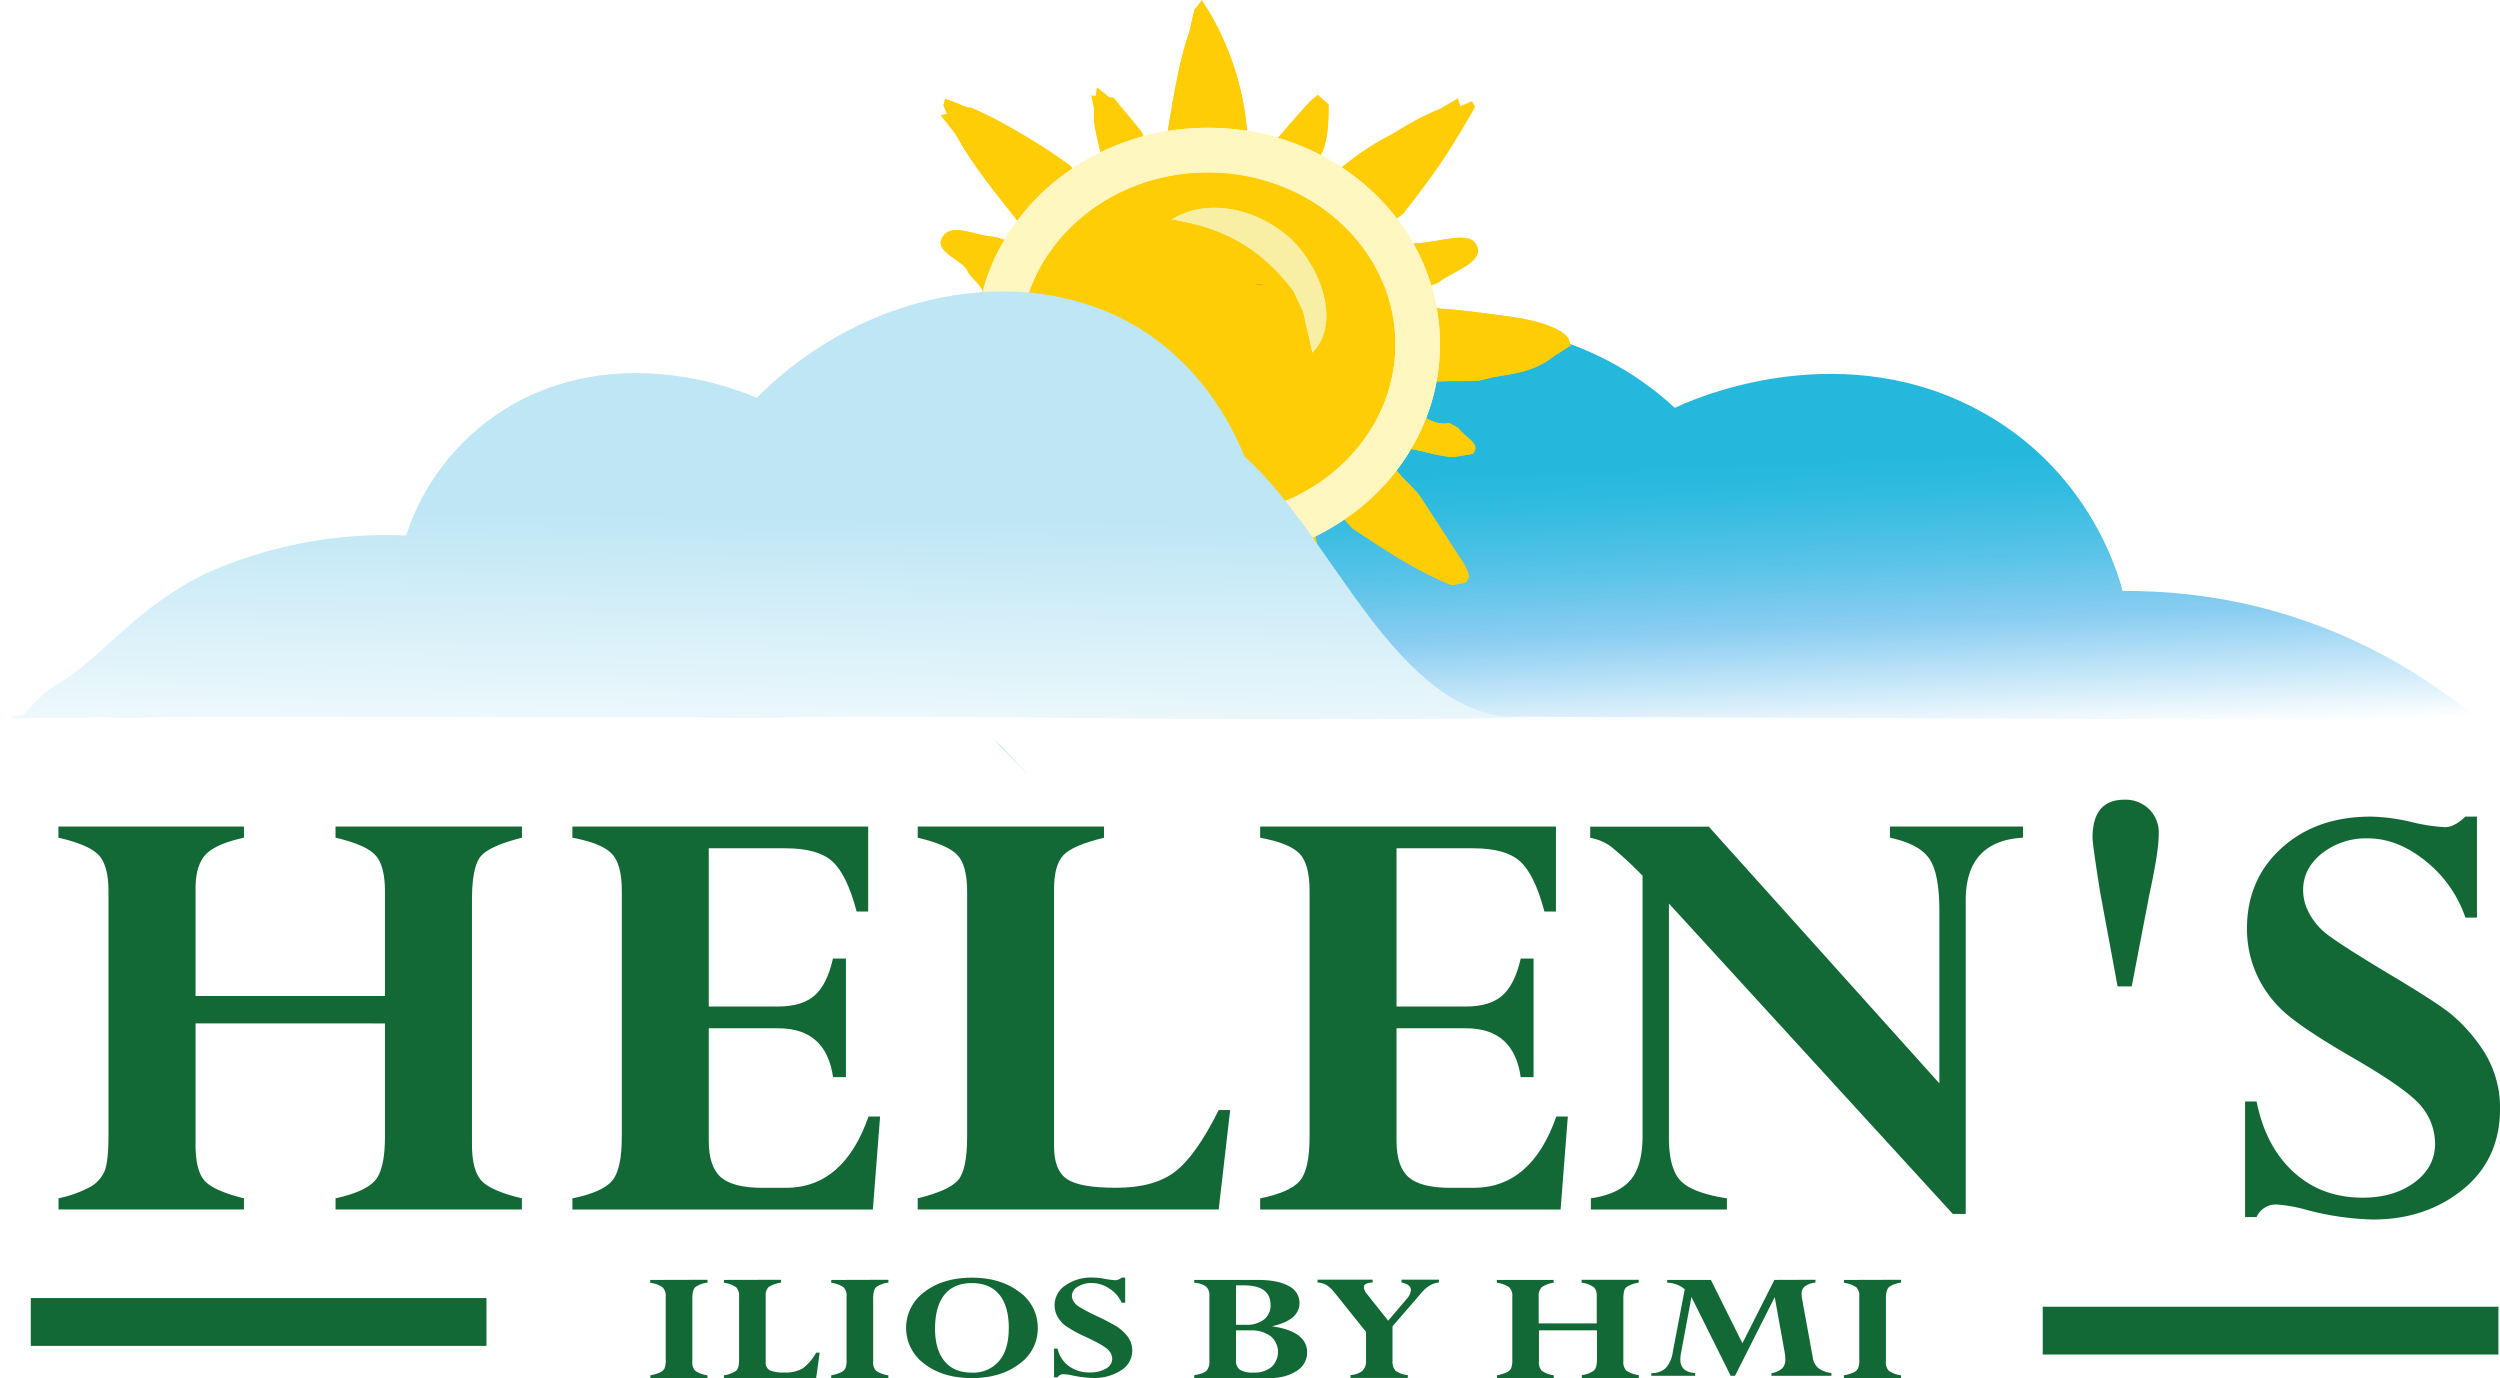 <svg xmlns="http://www.w3.org/2000/svg" xmlns:xlink="http://www.w3.org/1999/xlink" viewBox="0 0 797.44 439.57"><defs><style>.cls-1{isolation:isolate;}.cls-2{fill:#231f20;}.cls-3{fill:#010101;}.cls-4{mask:url(#mask);}.cls-5{mask:url(#mask-2);}.cls-21,.cls-6,.cls-8{fill:none;}.cls-7{fill:#136935;}.cls-8{stroke:#136935;stroke-width:15.25px;}.cls-21,.cls-8{stroke-miterlimit:10;}.cls-9{clip-path:url(#clip-path);}.cls-10{clip-path:url(#clip-path-2);}.cls-11{clip-path:url(#clip-path-3);}.cls-12{mask:url(#mask-21);}.cls-13{mask:url(#mask-22);}.cls-14{fill:#c0e7f4;}.cls-15{fill:#f19e1f;}.cls-16{clip-path:url(#clip-path-28);}.cls-17{fill:url(#linear-gradient);}.cls-18{fill:#ffcd05;}.cls-19{fill:#f9f5eb;}.cls-20{fill:#f8eea4;}.cls-21{stroke:#fff6c0;stroke-width:14.23px;}.cls-22{clip-path:url(#clip-path-29);}.cls-23{fill:url(#linear-gradient-2);}.cls-24{filter:url(#luminosity-invert-noclip-11);}.cls-25{filter:url(#luminosity-invert-noclip);}</style><filter id="luminosity-invert-noclip" x="-1157.19" y="-1172.75" width="4473.9" height="4188.84" filterUnits="userSpaceOnUse" color-interpolation-filters="sRGB"><feColorMatrix values="-1 0 0 0 1 0 -1 0 0 1 0 0 -1 0 1 0 0 0 1 0" result="invert"/><feFlood flood-color="#fff" result="bg"/><feBlend in="invert" in2="bg"/></filter><mask id="mask" x="-1157.19" y="-1172.75" width="4473.9" height="4188.84" maskUnits="userSpaceOnUse"><g class="cls-25"><rect x="-1157.19" y="-1172.75" width="4473.9" height="4188.84"/><g class="cls-1"><rect class="cls-2" x="-1157.19" y="-1172.75" width="4473.9" height="4188.84"/><rect class="cls-3" x="40.24" y="1.39" width="794.22" height="273.27"/></g></g></mask><mask id="mask-2" x="-1157.19" y="-1172.75" width="4473.9" height="4188.84" maskUnits="userSpaceOnUse"><rect x="-1157.19" y="-1172.75" width="4473.9" height="4188.84"/><g class="cls-1"><rect class="cls-2" x="-1157.19" y="-1172.75" width="4473.9" height="4188.84"/><rect class="cls-3" x="40.37" y="2.33" width="793.56" height="271.38"/></g></mask><clipPath id="clip-path" transform="translate(3.73)"><rect class="cls-6" x="40.27" y="2.33" width="793.76" height="271.38"/></clipPath><clipPath id="clip-path-2" transform="translate(3.73)"><rect class="cls-6" x="39" y="0.24" width="796.7" height="275.58"/></clipPath><clipPath id="clip-path-3" transform="translate(3.73)"><rect class="cls-6" x="40.24" y="1.39" width="794.22" height="273.27"/></clipPath><filter id="luminosity-invert-noclip-11" x="39" y="0.24" width="796.7" height="275.58" filterUnits="userSpaceOnUse" color-interpolation-filters="sRGB"><feColorMatrix values="-1 0 0 0 1 0 -1 0 0 1 0 0 -1 0 1 0 0 0 1 0" result="invert"/><feFlood flood-color="#fff" result="bg"/><feBlend in="invert" in2="bg"/></filter><mask id="mask-21" x="42.74" y="0.24" width="796.7" height="275.58" maskUnits="userSpaceOnUse"><g class="cls-24"><g transform="translate(3.73)"><rect x="39" y="0.24" width="796.7" height="275.58"/><g class="cls-1"><rect class="cls-2" x="39" y="0.24" width="796.7" height="275.58"/><rect class="cls-3" x="40.24" y="1.39" width="794.22" height="273.27"/></g></g></g></mask><mask id="mask-22" x="42.74" y="0.24" width="796.7" height="275.58" maskUnits="userSpaceOnUse"><g transform="translate(3.73)"><rect x="39" y="0.24" width="796.7" height="275.58"/><g class="cls-1"><rect class="cls-2" x="39" y="0.24" width="796.7" height="275.58"/><g class="cls-1"><g class="cls-1"><g class="cls-4"><g class="cls-1"><rect class="cls-3" x="40.24" y="1.39" width="794.22" height="273.27"/></g></g><g class="cls-5"><g class="cls-1"><rect class="cls-3" x="40.24" y="1.39" width="794.22" height="273.27"/></g></g></g></g></g></g></mask><clipPath id="clip-path-28" transform="translate(3.73)"><path class="cls-6" d="M462.47,103.7a104,104,0,0,0-16,1.24l-55.77,62.57-46,60.9h76.13l366.24,1.39h0a173.64,173.64,0,0,0-75-37.29,175.91,175.91,0,0,0-38.73-4c-1.54-5.87-11.07-39.57-47.14-58.3-45.74-23.74-92.39-1.73-95.7-.1a98.47,98.47,0,0,0-45.05-23.8,102.18,102.18,0,0,0-22.88-2.58h-.09"/></clipPath><linearGradient id="linear-gradient" x1="-140.43" y1="805.62" x2="-139.43" y2="805.62" gradientTransform="translate(332862.33 58034.51) rotate(90) scale(412.47)" gradientUnits="userSpaceOnUse"><stop offset="0" stop-color="#24b8dd"/><stop offset="0.09" stop-color="#24b8dd"/><stop offset="0.12" stop-color="#32bbe0"/><stop offset="0.17" stop-color="#58c3e7"/><stop offset="0.22" stop-color="#8acdf1"/><stop offset="0.31" stop-color="#fff"/><stop offset="0.65" stop-color="#fff"/><stop offset="1" stop-color="#fff"/></linearGradient><clipPath id="clip-path-29" transform="translate(3.73)"><path class="cls-6" d="M237.59,126.91c-2.87-1.32-41.16-18.13-77.08,1.73a74.54,74.54,0,0,0-34.7,42.17,141.6,141.6,0,0,0-60.12,10.47C41,191.61,28.29,210.51,14.88,218c-3.77,2.1-6.18,4.64-11,9.73-1.12,1.18-4.39.17-3.79,1.2.24.4,2.64.27,5.57.13,1.53-.07,3.21-.14,4.8-.13,3,0,12.27.06,13.15,0a63.25,63.25,0,0,1,9-.05,75.53,75.53,0,0,0,7.92.05c13.83-.58,46.51-.42,89.05-.25,24,.09,51,.18,79.66.14,5.65,0,10.38,0,14.56.12,6,.1,10.92.19,15.73.06,26.53-.72,59.45-.36,99.14,0,40.29.37,87.55.73,142.18,0v0c-39.69-.74-58.83-57.7-87.7-83.5-3.26-8.17-14.35-32.65-41.65-45.14a85,85,0,0,0-35.39-7.4c-27.3,0-56.37,11.71-78.53,34"/></clipPath><linearGradient id="linear-gradient-2" x1="-140.43" y1="805.62" x2="-139.43" y2="805.62" gradientTransform="translate(-46247.89 266840.3) rotate(180) scale(331.02)" gradientUnits="userSpaceOnUse"><stop offset="0" stop-color="#bee6f4"/><stop offset="0.28" stop-color="#fff"/><stop offset="0.97" stop-color="#fff"/><stop offset="1" stop-color="#fff"/></linearGradient></defs><g id="Layer_2" data-name="Layer 2"><g id="Layer_1-2" data-name="Layer 1"><path class="cls-7" d="M6.09,421.68h0Z" transform="translate(3.73)"/><line class="cls-8" x1="155.17" y1="421.68" x2="9.82" y2="421.68"/><g class="cls-9"><g class="cls-1"><g class="cls-10"><g class="cls-11"><g class="cls-12"><g class="cls-1"><g class="cls-10"><g class="cls-11"><path class="cls-14" d="M323.4,246.27l-10.46-10.73,3,2.77,7.55,8" transform="translate(3.73)"/></g></g></g></g><g class="cls-13"><g class="cls-1"><g class="cls-10"><g class="cls-11"><path class="cls-14" d="M323.4,246.27l-10.46-10.73,3,2.77,7.55,8" transform="translate(3.73)"/></g></g></g></g></g></g></g><g class="cls-1"><g class="cls-10"><g class="cls-11"><g class="cls-12"><g class="cls-1"><g class="cls-10"><polygon class="cls-15" points="404.53 113.33 407.44 113.38 405.98 113.12 404.53 113.33"/></g></g></g></g></g></g></g><path class="cls-7" d="M119.06,362.45v-36H58.65V365.1q0,8.37,2.94,11.58t12.5,5.55v3.57H14.94v-3.57a38.89,38.89,0,0,0,10-3.56,10.8,10.8,0,0,0,4.62-4.95q1.3-3,1.31-11.27V284.34q0-8.25-3.1-11.57t-12.87-5.56v-3.57H74.09v3.57q-9.14,2-12.29,5.46t-3.15,10.75v34.27h60.41V284.34q0-8.25-3.06-11.57t-12.7-5.56v-3.57h59.47v3.57q-10.08,2.55-13,5.76t-2.95,14V365.1q0,8.16,3,11.47t12.92,5.66v3.57H103.3v-3.57q9.21-2,12.49-5.55t3.27-14.23" transform="translate(3.73)"/><path class="cls-7" d="M262,305.76h4.1v37.83H262Q259.76,328,244.52,328H222.35v35.9q0,8.25,3.88,11.62t13.31,3.37h7.34q18.47,0,26.43-22.74H277l-2.31,29.67H178.85v-3.57q9.5-1.94,12.63-5.55t3.13-14V284.14q0-8.56-3.24-11.88t-12.52-5.05v-3.57H273.2v27.12h-3.68q-3.15-11.92-7.82-16.06t-15-4.12H222.35v50.47h22.17q7.56,0,11.56-3.49t5.88-11.8" transform="translate(3.73)"/><path class="cls-7" d="M348.43,263.64v3.57q-10.08,2.44-13,5.61t-2.94,10.6v82.3q0,7.63,4.15,10.4t15.71,2.75q12.07,0,18.76-5.15T385,354.09h3.67L385,385.8H289v-3.57q10-2.44,12.89-5.81t2.87-14V284.34q0-8.26-3.07-11.57T289,267.21v-3.57Z" transform="translate(3.73)"/><path class="cls-7" d="M481.34,305.76h4.1v37.83h-4.1Q479.15,328,463.9,328H441.73v35.9q0,8.25,3.88,11.62t13.31,3.37h7.35q18.47,0,26.43-22.74h3.67l-2.31,29.67H398.23v-3.57q9.51-1.94,12.63-5.55t3.13-14V284.14q0-8.56-3.23-11.88t-12.53-5.05v-3.57h94.35v27.12h-3.67q-3.17-11.92-7.83-16.06t-15-4.12H441.73v50.47H463.9q7.58,0,11.56-3.49t5.88-11.8" transform="translate(3.73)"/><path class="cls-7" d="M599.12,267.21v-3.57h42.45v3.57q-18.29,1-18.28,20v100h-4.12l-90.55-99v74.68q0,9.78,3.68,13.7t14.82,5.65v3.57h-43.4v-3.57q8.82-1.32,12.66-5.86t3.83-14.12v-82.9A114,114,0,0,0,510.08,270a16,16,0,0,0-6.57-2.75v-3.57h37.82l73.55,81.89v-55q0-12.13-3.28-16.77t-12.48-6.58" transform="translate(3.73)"/><path class="cls-7" d="M676.24,314.63h-4.51l-5.57-30.08q-2.43-15.3-2.42-17.34,0-12.13,10.19-12.13a10.8,10.8,0,0,1,7.83,3,10.39,10.39,0,0,1,3.1,7.81q0,5.7-2.84,18.66Z" transform="translate(3.73)"/><path class="cls-7" d="M786.36,260.48V292.7h-3.68a39.34,39.34,0,0,0-12.63-18q-9-7.29-18.51-7.28a22.74,22.74,0,0,0-14.63,4.79q-6,4.8-6,11.72a15.28,15.28,0,0,0,1.58,6.68,20.89,20.89,0,0,0,4.57,6.17q3,2.87,19.3,12.72,16.62,9.86,21.44,13.73a51.84,51.84,0,0,1,9.23,9.9,33.92,33.92,0,0,1,6.71,20.32q0,16.32-11.82,25.92T753.26,389a89.84,89.84,0,0,1-21.54-3.16,46.46,46.46,0,0,0-9.24-1.63,6.7,6.7,0,0,0-6.41,4h-3.68V351.34h3.68q2.83,14.28,11.76,22.48t22,8.21q10.08,0,16.65-4.9T773,364.69a18.68,18.68,0,0,0-4.2-11.57q-4.2-5.46-22.51-16Q729.47,327.35,724,322a36.12,36.12,0,0,1-8.22-11.89A35.55,35.55,0,0,1,713,296.21q0-15.72,11.07-25.73t28.48-10a59.54,59.54,0,0,1,12.91,1.73,59.06,59.06,0,0,0,10.69,1.64c2,0,4.2-1.13,6.51-3.37Z" transform="translate(3.73)"/><path class="cls-7" d="M221.94,408.22v.91a8.47,8.47,0,0,0-3.83,1.4q-1,.89-1,3.63v20.09a3.86,3.86,0,0,0,.92,3,9,9,0,0,0,3.9,1.44v.92H203.72v-.92a13.1,13.1,0,0,0,3.08-.92,3.1,3.1,0,0,0,1.42-1.25,7.22,7.22,0,0,0,.4-2.91v-20a3.87,3.87,0,0,0-1-3,9,9,0,0,0-3.95-1.43v-.91Z" transform="translate(3.73)"/><path class="cls-7" d="M245.41,408.22v.91a9.44,9.44,0,0,0-4,1.44,3.52,3.52,0,0,0-.9,2.72v21.12a2.77,2.77,0,0,0,1.27,2.67,11.08,11.08,0,0,0,4.81.71,10.48,10.48,0,0,0,5.75-1.33,15.32,15.32,0,0,0,4.26-5h1.13l-1.13,8.14H227.19v-.92a8.7,8.7,0,0,0,3.95-1.49c.59-.58.88-1.77.88-3.59v-20a3.87,3.87,0,0,0-.94-3,8.83,8.83,0,0,0-3.89-1.43v-.91Z" transform="translate(3.73)"/><path class="cls-7" d="M279.63,408.22v.91a8.47,8.47,0,0,0-3.84,1.4q-1,.89-1,3.63v20.09a3.86,3.86,0,0,0,.93,3,9,9,0,0,0,3.9,1.44v.92H261.41v-.92a13,13,0,0,0,3.07-.92,3.05,3.05,0,0,0,1.42-1.25,7,7,0,0,0,.4-2.91v-20a3.83,3.83,0,0,0-.95-3,8.89,8.89,0,0,0-3.94-1.43v-.91Z" transform="translate(3.73)"/><path class="cls-7" d="M327.3,423.58a13.83,13.83,0,0,1-5.92,11.49q-5.92,4.5-15.13,4.5t-15.06-4.5a14.16,14.16,0,0,1,0-23q5.91-4.51,15.05-4.52t15.13,4.52a13.89,13.89,0,0,1,5.92,11.51m-9.23.21q0-7.1-3-10.8t-8.81-3.71q-5.73,0-8.72,3.71t-3,10.85q0,6.63,3,10.31t8.69,3.69a10.81,10.81,0,0,0,8.69-3.66q3.12-3.66,3.13-10.39" transform="translate(3.73)"/><path class="cls-7" d="M355.18,407.55v8h-1.13a10,10,0,0,0-3.87-4.49,10.14,10.14,0,0,0-5.67-1.81,8.11,8.11,0,0,0-4.48,1.19,3.46,3.46,0,0,0-1.85,2.92,3.22,3.22,0,0,0,.49,1.67,5.55,5.55,0,0,0,1.4,1.54,53.25,53.25,0,0,0,5.91,3.16,71.76,71.76,0,0,1,6.57,3.43,14.22,14.22,0,0,1,2.83,2.46,7.49,7.49,0,0,1,2.05,5.06,7.36,7.36,0,0,1-3.62,6.46,15.51,15.51,0,0,1-8.77,2.4,33.93,33.93,0,0,1-6.6-.79,17.2,17.2,0,0,0-2.83-.41,2.12,2.12,0,0,0-2,1h-1.13v-9.17h1.13a9.54,9.54,0,0,0,3.6,5.6,10.88,10.88,0,0,0,6.73,2,9.72,9.72,0,0,0,5.1-1.22,3.59,3.59,0,0,0,2-3.1,4.16,4.16,0,0,0-1.29-2.89q-1.28-1.35-6.89-4a40.63,40.63,0,0,1-6.83-3.75,9.22,9.22,0,0,1-2.52-3,7.48,7.48,0,0,1-.85-3.47A7.63,7.63,0,0,1,336.1,410a14.38,14.38,0,0,1,8.73-2.49,21.83,21.83,0,0,1,3.95.43,22.46,22.46,0,0,0,3.28.41,3.27,3.27,0,0,0,2-.84Z" transform="translate(3.73)"/><path class="cls-7" d="M400.42,439.57H377.2v-.92c2-.33,3.31-.81,3.92-1.43a4.11,4.11,0,0,0,.91-3V413.42a3.92,3.92,0,0,0-1-3,7.21,7.21,0,0,0-3.82-1.25v-.91h20.33q6.23,0,9.74,1.92a6,6,0,0,1,3.5,5.43q0,5.44-8.56,7.38v.1q10.95,1.63,11,8.27a6.88,6.88,0,0,1-3.48,6q-3.46,2.28-9.26,2.28M390.53,410v12.58h3.12a9,9,0,0,0,5.79-1.67,5.63,5.63,0,0,0,2.1-4.66q0-6.25-8.5-6.25Zm4.57,14.34h-4.57v9.6a3.34,3.34,0,0,0,1.28,3,8,8,0,0,0,4.32.88,8.52,8.52,0,0,0,5.71-1.77,6.58,6.58,0,0,0-.26-9.83,10.18,10.18,0,0,0-6.48-1.85" transform="translate(3.73)"/><path class="cls-7" d="M449.56,412.51l-9.11,10.54v11.2a4,4,0,0,0,1,3,7.58,7.58,0,0,0,3.87,1.36v.92H427.06v-.92a6.7,6.7,0,0,0,3.78-1.35A4.22,4.22,0,0,0,432,434v-9.15l-10-12.49a10.76,10.76,0,0,0-2.59-2.45,6.86,6.86,0,0,0-2.88-.82v-.91h17.58v.91c-1.87.07-2.8.58-2.8,1.52a4.12,4.12,0,0,0,1.09,2.28l6.66,8.38,5.86-6.89a4.69,4.69,0,0,0,1.39-2.88c0-1.22-1-2-3-2.41v-.91h11.94v.91q-3,.24-5.67,3.38" transform="translate(3.73)"/><path class="cls-7" d="M505.67,433.57v-9.23H487.16v9.91a3.93,3.93,0,0,0,.9,3,8.77,8.77,0,0,0,3.83,1.43v.92H473.77v-.92a13,13,0,0,0,3.07-.92,3,3,0,0,0,1.42-1.27,7,7,0,0,0,.4-2.89v-20a3.83,3.83,0,0,0-1-3,8.89,8.89,0,0,0-3.94-1.43v-.91h18.12v.91a8.17,8.17,0,0,0-3.76,1.4,3.55,3.55,0,0,0-1,2.76v8.8h18.51v-8.56a3.87,3.87,0,0,0-.94-3,8.78,8.78,0,0,0-3.89-1.43v-.91h18.22v.91a9.47,9.47,0,0,0-4,1.48q-.9.83-.9,3.6v20a3.88,3.88,0,0,0,.93,2.95,9.16,9.16,0,0,0,4,1.45v.92H500.84v-.92a8.09,8.09,0,0,0,3.82-1.43c.68-.6,1-1.81,1-3.65" transform="translate(3.73)"/><path class="cls-7" d="M575.36,408.22v.89A7.1,7.1,0,0,0,572,410.3a3,3,0,0,0-1.06,2.44,7.21,7.21,0,0,0,.11,1.33l3.49,19.13a5.16,5.16,0,0,0,1.79,3.23,8.51,8.51,0,0,0,4.11,1.53v.89H561.33V438a6.7,6.7,0,0,0,3.41-1.51,3.94,3.94,0,0,0,1-2.94,14.3,14.3,0,0,0-.22-2.3l-3.16-17.49L549.7,438.85h-1.38L535.8,413.72l-3.35,18a12,12,0,0,0-.19,1.94q0,4,4.73,4.3v.89H523V438a6.68,6.68,0,0,0,4.61-1.62,9.74,9.74,0,0,0,2.24-5.13l3.81-20a8.89,8.89,0,0,0-5.6-2.1v-.89H542l10.06,20.2,10.2-20.2Z" transform="translate(3.73)"/><path class="cls-7" d="M602.66,408.22v.91a8.42,8.42,0,0,0-3.83,1.4c-.66.59-1,1.8-1,3.63v20.09a3.86,3.86,0,0,0,.93,3,9,9,0,0,0,3.9,1.44v.92H584.44v-.92a13.1,13.1,0,0,0,3.08-.92,3.07,3.07,0,0,0,1.41-1.25,7,7,0,0,0,.4-2.91v-20a3.87,3.87,0,0,0-.94-3,9,9,0,0,0-3.95-1.43v-.91Z" transform="translate(3.73)"/><line class="cls-7" x1="796.93" y1="424.44" x2="651.58" y2="424.44"/><line class="cls-8" x1="796.93" y1="424.44" x2="651.58" y2="424.44"/><g class="cls-16"><rect class="cls-17" x="342.53" y="95.68" width="446.67" height="142.13" transform="translate(-1.97 20.72) rotate(-2.09)"/></g><line class="cls-14" x1="279.58" y1="191.19" x2="271.73" y2="183.92"/><line class="cls-14" x1="279.58" y1="191.19" x2="271.73" y2="183.92"/><path class="cls-18" d="M458.67,135l2.7,1.47c2.4,3.36,7.44,4.94,4.74,8.3l-6,1c-8.68-.22-16.18-5.38-19.11-.55-2.47,4.07,5.21,8.74,8.26,13.14L463.3,180c.82,1.85,2.52,3.91.47,5.81l-4.4.87c-12.83-5.27-22.15-11.89-31.76-18.18l-5.05-5.65c-8.79,4.18-6.39,8.36-6.15,11.78l1.7,11.61c-1.17,4.18-3.23,6-6.92,2l-8.79-10.58c-1.52-1.85-2.23-4.73-5.45-4.29L394.43,177c-1.29,6.79-1.87,11.51-2.58,16.23-7.33-4.67-18.17-3.58-22.86-12.38l-3.75-6.45c-6.8-2-7.92-4-8.15-6.41l5.86-1.63c28.19,4.83,49.7-1,67.05-19.1,5.52-5.7,7.16-13.52,12.67-19.11,5.62,1.68,8.91,8.09,16,6.79" transform="translate(3.73)"/><path class="cls-18" d="M458.67,135l2.7,1.47c2.4,3.36,7.44,4.94,4.74,8.3l-6,1c-8.68-.22-16.18-5.38-19.11-.55-2.47,4.07,5.21,8.74,8.26,13.14L463.3,180c.82,1.85,2.52,3.91.47,5.81l-4.4.87c-12.83-5.27-22.15-11.89-31.76-18.18l-5.05-5.65c-8.79,4.18-6.39,8.36-6.15,11.78l1.7,11.61c-1.17,4.18-3.23,6-6.92,2l-8.79-10.58c-1.52-1.85-2.23-4.73-5.45-4.29L394.43,177c-1.29,6.79-1.87,11.51-2.58,16.23-7.33-4.67-18.17-3.58-22.86-12.38l-3.75-6.45c-6.8-2-7.92-4-8.15-6.41l5.86-1.63c28.19,4.83,49.7-1,67.05-19.1,5.52-5.7,7.16-13.52,12.67-19.11,5.62,1.68,8.91,8.09,16,6.79" transform="translate(3.73)"/><path class="cls-18" d="M322,142.67c-2.66,1.74-6.54-.76-13.65-1.87a43.83,43.83,0,0,0-13.78.08c2.87-5.48,8.79-7.76,13.54-11.29l6.21-2.17-5.57-5.75c-13.42-1.79-24.38-3.26-34.87-6.46l-9.15-4.59a144.5,144.5,0,0,1,43.15-12.83c5.45-5.38-1.65-7.93-3.11-11.73-2.53-3.69-10.32-5.86-8-10.2,2.58-4.73,9.31-1.3,14.24-.65l3.23.48,6.21,2,.87-6.68c-8.09-10.25-15-18.72-20.16-28.17l-4-9.21.57-2.18A161.87,161.87,0,0,1,323,43.23a154.31,154.31,0,0,1,14.29,9.34l4.1,4.24,6.16-7.22c-1.53-6.68-2.7-10.48-2.23-14.44l-.94-4.72,7.09.7c4,4.78,6.45,8,9,11.08l2,4.94,6.1-4.29c2.11-12.65,3.75-23.12,7.21-33.22l1.47-6.57,4-.47A90,90,0,0,1,391,25a88,88,0,0,1,3,16.44l-.12,4.72,8.56-.44c5-5.86,8.26-9.6,11.66-13.29l2.47-2.13,3.45,3c.06,5.65-.17,9.83-1.52,14L416.06,53l7.91.6a80.39,80.39,0,0,1,16.29-10.78,83.32,83.32,0,0,1,13.09-5.22l12.44-5.31,1,1.77A230.67,230.67,0,0,1,454,54.6c-3.41,4.89-6.85,9.43-10.23,13.61l-5.39,4,7.79,5.49c9.38-.06,18.82-4.62,21.17.71s-7.74,8.08-12.55,11.88l-6.21,2.28,6.5,5.86c1.53.06,6.92.33,24.51,2.82,0,0,14.12,2,17,6.84l.64,2.12-5,3.2c-7.85,6.13-14.89,5.7-21.33,7.28l-2.64.65-1.17.1-3.69.11c-4.17,0-6.1,0-8.5.17l-5.69-4.19c-5.39-9.28-5.39-16.87-7.5-24.15-11-37.66-66.88-57.36-102.16-26.65-.17.15-.47.45-1,1-7.92,8.19-18.55,25.82-14.85,66,.93,6-.42,8.18-1.76,9.06" transform="translate(3.73)"/><path class="cls-18" d="M322,142.67c-2.66,1.74-6.54-.76-13.65-1.87a43.83,43.83,0,0,0-13.78.08c2.87-5.48,8.79-7.76,13.54-11.29l6.21-2.17-5.57-5.75c-13.42-1.79-24.38-3.26-34.87-6.46L265.77,114l4.69-8.52c14.6-3.26,26-5.38,37.4-7.65,5.45-5.38-1.65-7.93-3.11-11.73-2.53-3.69-10.32-5.86-8-10.2,2.58-4.73,9.31-1.3,14.24-.65l3.23.48,6.21,2,.87-6.68c-8.09-10.25-15-18.72-20.16-28.17l-4.8-6.07,9.43-2.61C319,39.88,328,46.5,337.28,52.57l4.1,4.24,6.16-7.22c-1.53-6.68-2.7-10.48-2.23-14.44q.39-3.63.8-7.28c1.11.82,2.51,1.91,4.08,3.25a67.34,67.34,0,0,1,6.31,6.18c1.17,1.3,2.54,2.94,4,4.91l2,4.94,6.1-4.29c2.11-12.65,3.75-23.12,7.21-33.22l1.47-6.57L379.62,0A90.84,90.84,0,0,1,391,25a87.16,87.16,0,0,1,3,16.44l-.12,4.72,8.56-.44c5-5.86,8.26-9.6,11.66-13.29l2.47-2.13,3.45,3c.06,5.65-.17,9.83-1.52,14L416.06,53l7.91.6c11.84-7.77,21-14.66,31.89-19l5.45-3.26,2.22,7.27c-5.69,12.11-13.13,20.63-19.75,29.59l-5.39,4,7.79,5.49c9.38-.06,18.82-4.62,21.17.71s-7.74,8.08-12.55,11.88l-6.21,2.28,6.5,5.86c1.53.06,6.92.33,24.51,2.82,0,0,14.12,2,17,6.84l.64,2.12-5,3.2c-7.85,6.13-14.89,5.7-21.33,7.28l-2.64.65-1.17.1-3.69.11c-4.17,0-6.1,0-8.5.17l-5.69-4.19c-5.39-9.28-5.39-16.87-7.5-24.15-11-37.66-66.88-57.36-102.16-26.65-.17.15-.47.45-1,1-7.92,8.19-18.55,25.82-14.85,66,.93,6-.42,8.18-1.76,9.06" transform="translate(3.73)"/><polyline class="cls-15" points="403.2 90.95 400.15 90.89 401.68 90.68"/><polyline class="cls-15" points="403.2 90.95 400.15 90.89 401.68 90.68"/><path class="cls-19" d="M360.49,163.24c11.08-3.63,11.19,2.93,10.85,9.94-12,4.45-9.27-4.73-10.85-9.94" transform="translate(3.73)"/><path class="cls-19" d="M360.49,163.24c11.08-3.63,11.19,2.93,10.85,9.94-12,4.45-9.27-4.73-10.85-9.94" transform="translate(3.73)"/><path class="cls-18" d="M443.13,100c-5.51-26.1-25.67-44.07-56.56-47.75-22.68-2.72-47.77,8.95-60.2,30.17-16.52,28.17-.7,57.53,8.21,66.38A72.63,72.63,0,0,0,346,157.7a77.79,77.79,0,0,0,16.7,7.65c20.16,6.14,53.69-1.46,68.81-20.56l3.46-4.51,1-3a47.32,47.32,0,0,0,4.33-11.23l2.35-11c2-5,1.58-10.1.47-15.2M395,91.27l2.88-.54-1.53.21m19.29,17.75-.18-7.16c-1.35-7.43-3.51-10.1-8.38-11.34v-.06c-5.51-13-17.82-17.37-29.48-20.95,25.26-2.06,42.37,15.25,38,39.57" transform="translate(3.73)"/><path class="cls-18" d="M443.13,100c-5.51-26.1-25.67-44.07-56.56-47.75-22.68-2.72-47.77,8.95-60.2,30.17-16.52,28.17-.7,57.53,8.21,66.38A72.63,72.63,0,0,0,346,157.7a77.79,77.79,0,0,0,16.7,7.65c20.16,6.14,53.69-1.46,68.81-20.56l3.46-4.51,1-3a47.32,47.32,0,0,0,4.33-11.23l2.35-11c2-5,1.58-10.1.47-15.2M395,91.27l2.88-.54-1.53.21m19.29,17.75-.18-7.16c-1.35-7.43-3.51-10.1-8.38-11.34v-.06c-5.51-13-17.82-17.37-29.48-20.95,25.26-2.06,42.37,15.25,38,39.57" transform="translate(3.73)"/><polyline class="cls-15" points="403.2 90.95 400.15 90.89 401.68 90.68"/><polyline class="cls-15" points="403.2 90.95 400.15 90.89 401.68 90.68"/><path class="cls-20" d="M411.9,99.3l-3.11-6.56C397.77,78.14,385.23,72.38,370,70c10.67-6.58,25.5-4.13,36.58,4.93,9.49,7.76,18.41,27.09,8.32,37.56Z" transform="translate(3.73)"/><path class="cls-20" d="M411.9,99.3l-3.11-6.56C397.77,78.14,385.23,72.38,370,70c10.67-6.58,25.5-4.13,36.58,4.93,9.49,7.76,18.41,27.09,8.32,37.56Z" transform="translate(3.73)"/><path class="cls-21" d="M448.47,109.83c0,34.25-30,62-66.94,62s-66.93-27.73-66.93-62A58.11,58.11,0,0,1,325.5,76c11.95-16.94,32.59-28.12,56-28.12C418.52,47.85,448.47,75.59,448.47,109.83Z" transform="translate(3.73)"/><path class="cls-21" d="M448.47,109.83c0,34.25-30,62-66.94,62s-66.93-27.73-66.93-62A58.11,58.11,0,0,1,325.5,76c11.95-16.94,32.59-28.12,56-28.12C418.52,47.85,448.47,75.59,448.47,109.83Z" transform="translate(3.73)"/><g class="cls-22"><rect class="cls-23" x="166.14" y="-80.92" width="148.05" height="484.46" transform="translate(77.01 397.64) rotate(-88.66)"/></g></g></g></svg>